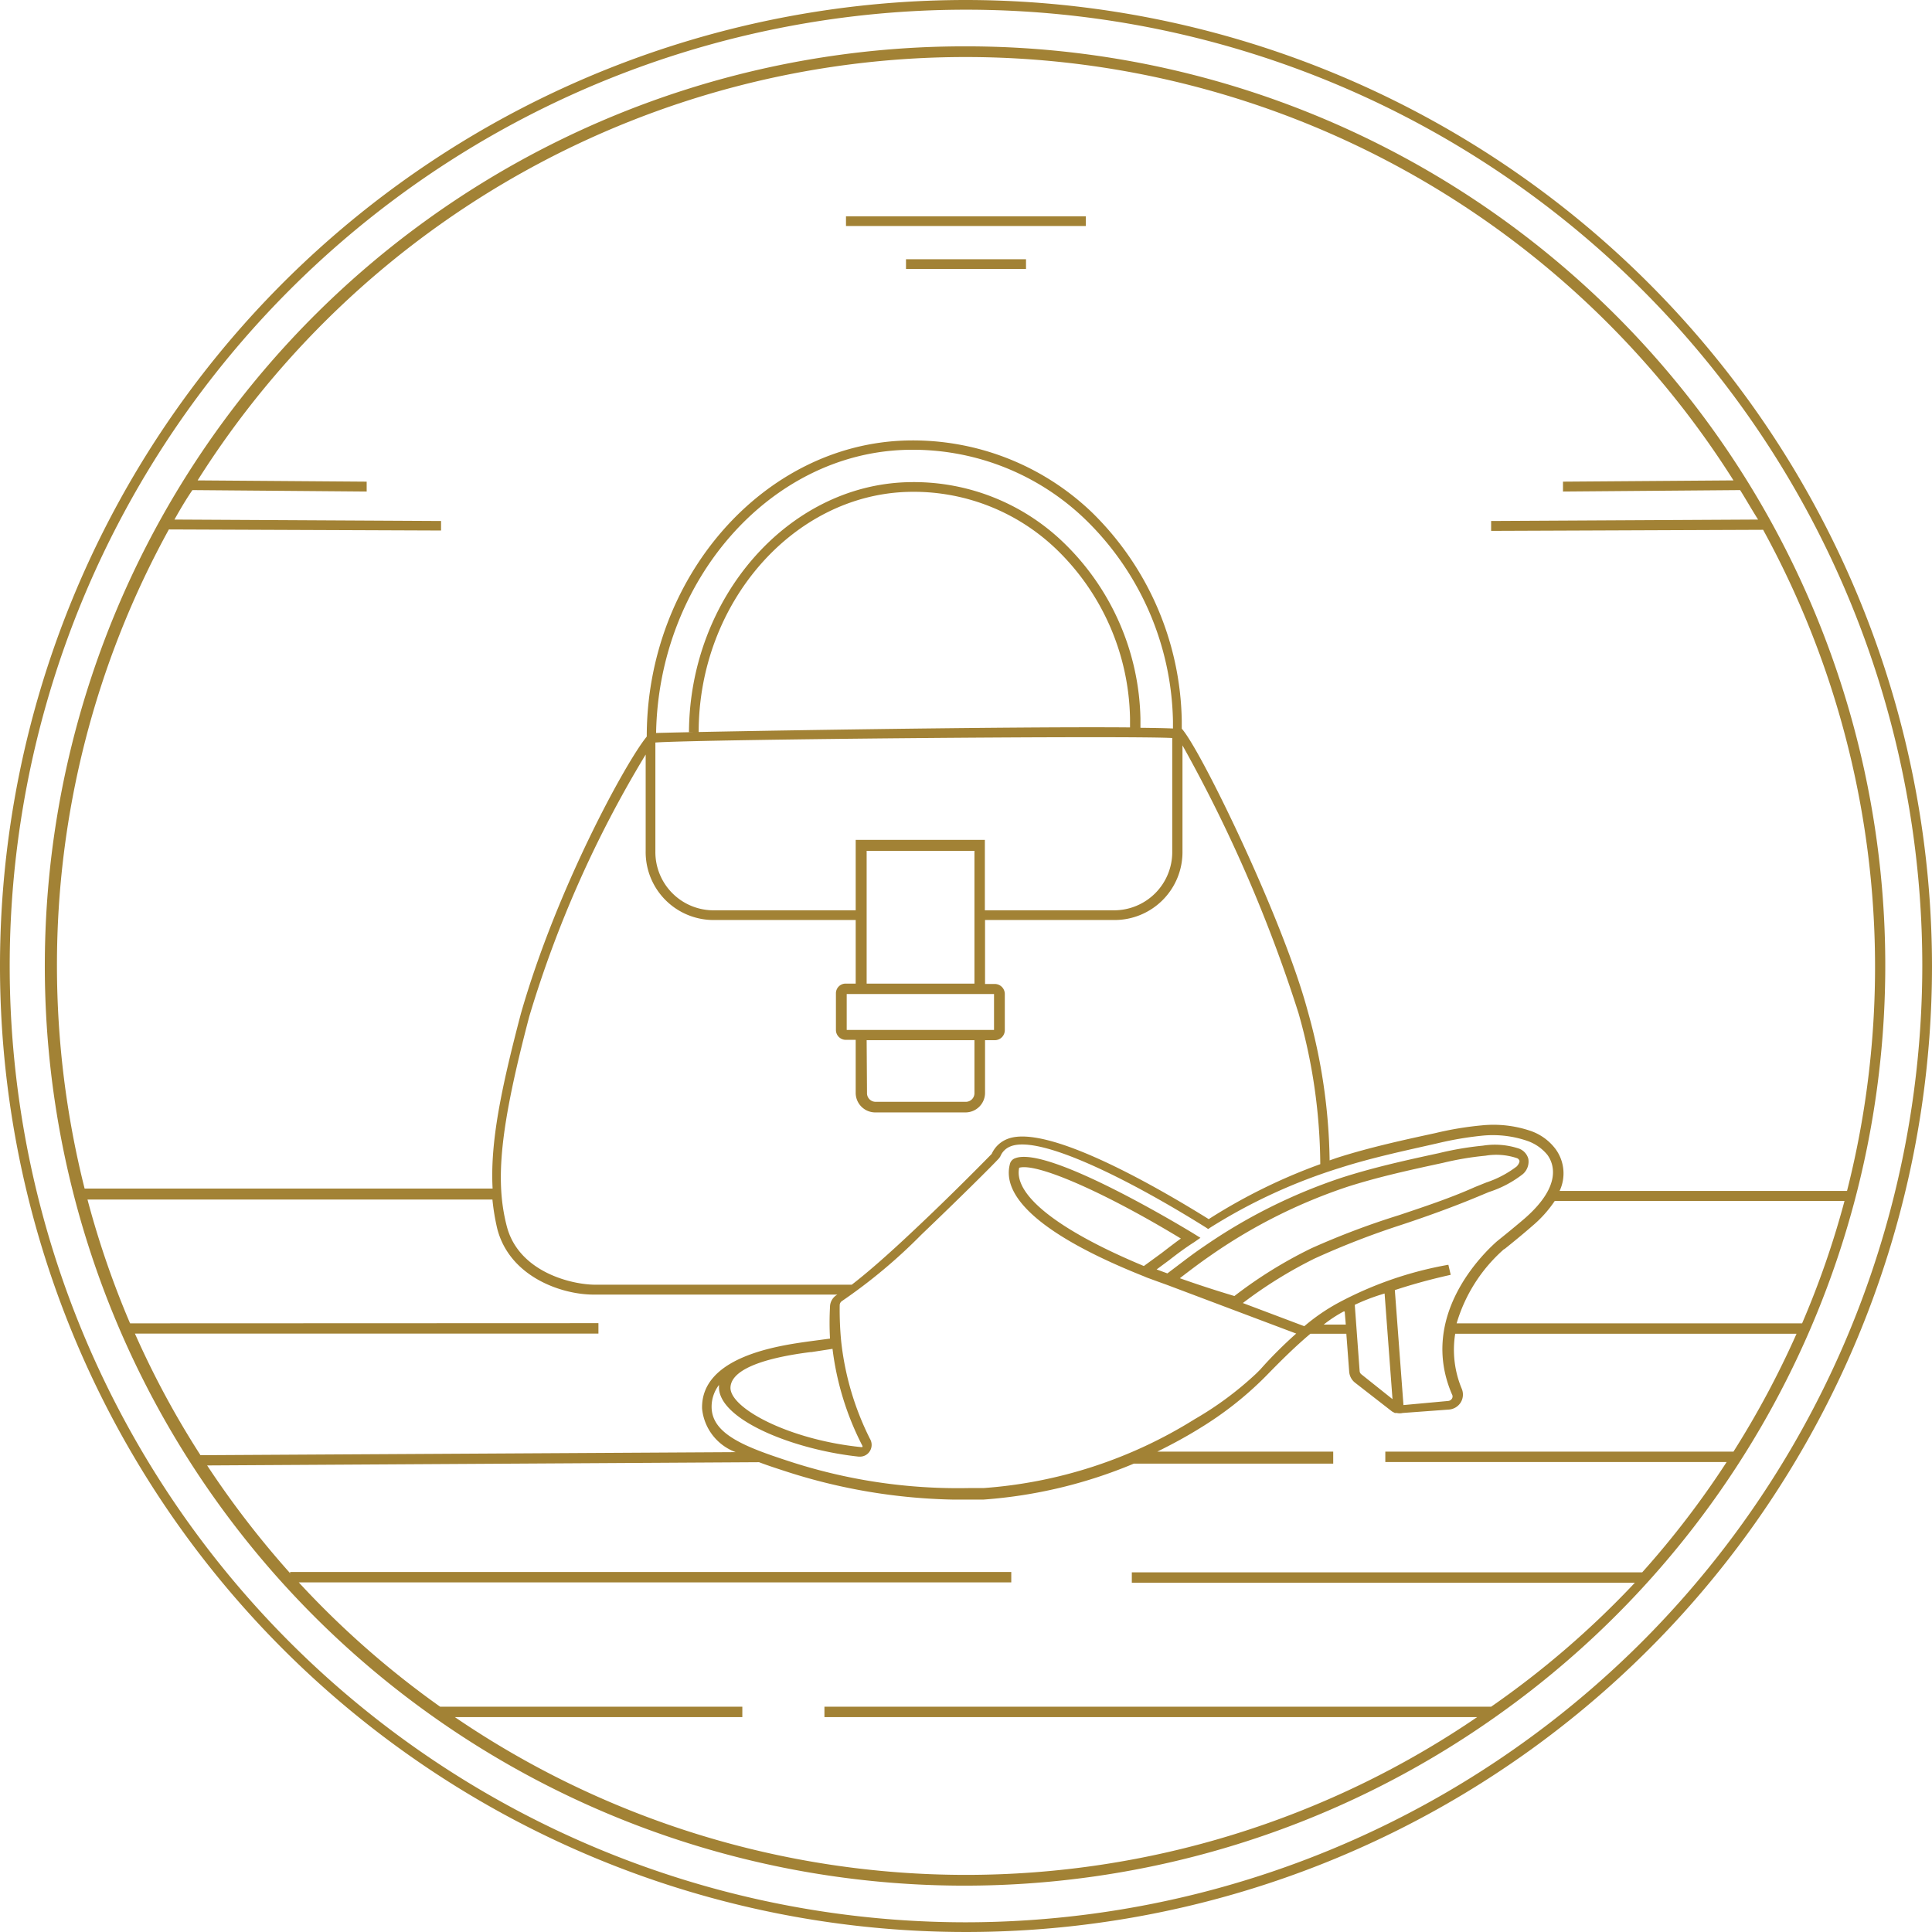 <svg xmlns="http://www.w3.org/2000/svg" viewBox="0 0 107.54 107.54"><defs><style>.cls-1{fill:#a28235;}</style></defs><title>women_tours</title><g id="Layer_2" data-name="Layer 2"><g id="Layer_1-2" data-name="Layer 1"><rect class="cls-1" x="47.09" y="12.04" width="13.35" height="0.54"/><rect class="cls-1" x="50.43" y="14.43" width="6.68" height="0.54"/><path class="cls-1" d="M53.77,0a53.77,53.77,0,1,0,53.77,53.77A53.83,53.83,0,0,0,53.77,0Zm0,107A53.23,53.23,0,1,1,107,53.77,53.29,53.29,0,0,1,53.77,107Z"/><path class="cls-1" d="M53.77,2.58a51.19,51.19,0,1,0,29.45,93h0a51.16,51.16,0,0,0-29.47-93ZM9.4,29.47l15.15.06V29L9.71,28.92c.31-.55.63-1.1,1-1.64l9.7.08v-.55L11,26.74a50.55,50.55,0,0,1,85.49,0L87,26.81v.55l9.86-.08c.34.54.65,1.09,1,1.64L83,29v.55l15.14-.06a50.62,50.62,0,0,1,4.67,36.8h-16a2.29,2.29,0,0,0-.23-2.34,2.94,2.94,0,0,0-1.38-1,6.42,6.42,0,0,0-2.71-.31,18.18,18.18,0,0,0-2.59.43c-1.61.35-3.62.78-5.49,1.38l-.4.14a32,32,0,0,0-1.23-8.35c-1.36-5.06-5.93-14.49-7-15.68v-.43a16.61,16.61,0,0,0-5-11.61,14.39,14.39,0,0,0-10.34-4C42.5,24.73,36,32.14,36,41h0c-1.15,1.4-5,8.42-7,15.4-1.12,4.25-1.72,7.22-1.58,9.76H4.71A50.91,50.91,0,0,1,3.17,53.77,50.28,50.28,0,0,1,9.4,29.47ZM74.79,73l.06,0,.06.73H73.68A7.46,7.46,0,0,1,74.79,73Zm2.28-1,.44,5.88L75.78,76.5a.26.26,0,0,1-.1-.19l-.27-3.68C75.77,72.46,76.32,72.22,77.07,72Zm1.05,6.21-.48-6.4c.82-.27,1.85-.57,3.11-.85l-.13-.56a20.49,20.49,0,0,0-6.11,2.11,11,11,0,0,0-1.91,1.31l-3.42-1.29a24.54,24.54,0,0,1,4-2.48A45.32,45.32,0,0,1,78,68.18c1.42-.47,2.89-1,4.28-1.58l.6-.25a6.07,6.07,0,0,0,1.89-1,.92.92,0,0,0,.3-.85.84.84,0,0,0-.53-.57,4.25,4.25,0,0,0-2-.16,17.57,17.57,0,0,0-2.46.42c-2,.43-3.67.81-5.36,1.35A30.17,30.17,0,0,0,67,69.39c-.54.36-1.08.78-1.61,1.18l-.41.31-.6-.22.69-.51c.46-.36.93-.71,1.39-1l.36-.25-.37-.23c-.33-.2-8.09-4.93-9.94-4.2a.45.45,0,0,0-.3.34c-.49,1.94,2.1,4.1,7.48,6.24l.14.06h0l.6.22h0l.5.18.16.06,7.06,2.66c-.72.64-1.41,1.33-2,2l-.21.21A18.57,18.57,0,0,1,66.49,79a25.62,25.62,0,0,1-11.75,3.83l-.84,0a30.19,30.19,0,0,1-10-1.5c-2.42-.79-4.27-1.5-4.29-3a2,2,0,0,1,.41-1.24s0,.09,0,.13c0,1.8,4.12,3.47,7.78,3.86h.07a.64.64,0,0,0,.55-.31.66.66,0,0,0,0-.69,15.89,15.89,0,0,1-1.6-5.44,18.36,18.36,0,0,1-.08-2,.29.29,0,0,1,.14-.23,29.76,29.76,0,0,0,4.4-3.68c2-1.91,4-3.89,4.34-4.27l.06-.09a1,1,0,0,1,.57-.56c1.64-.66,6.68,1.89,10.85,4.5l.15.1.15-.1A30.56,30.56,0,0,1,74.61,65c1.84-.59,3.83-1,5.44-1.37a18.63,18.63,0,0,1,2.5-.42A5.89,5.89,0,0,1,85,63.5a2.51,2.51,0,0,1,1.13.78c.33.45.87,1.68-1.26,3.54-.65.56-1.53,1.26-1.54,1.27-.75.66-4.39,4.15-2.51,8.52a.23.23,0,0,1,0,.24.28.28,0,0,1-.2.13Zm-12.53-7,.12-.09c.52-.4,1.06-.81,1.58-1.17A29.72,29.72,0,0,1,75,66.06c1.66-.53,3.31-.9,5.31-1.33a16.76,16.76,0,0,1,2.37-.4,3.63,3.63,0,0,1,1.74.13.23.23,0,0,1,.16.16c0,.11-.09.24-.16.31a5.81,5.81,0,0,1-1.69.89l-.62.25c-1.36.61-2.81,1.09-4.24,1.57A43.52,43.52,0,0,0,73,69.48a24.64,24.64,0,0,0-4.29,2.66C67.61,71.81,66.57,71.47,65.59,71.12ZM56.73,65c1-.29,4.83,1.41,9,3.94-.36.26-.71.53-1.06.8l-1,.73C58.94,68.5,56.4,66.52,56.73,65Zm0,0h0l-.1-.27ZM7.24,73.66a50.43,50.43,0,0,1-2.37-6.89H27.41a12.32,12.32,0,0,0,.27,1.63c.7,2.69,3.6,3.66,5.35,3.66H46.61a.79.79,0,0,0-.41.69,16.2,16.2,0,0,0,0,1.76l-1.2.16H45c-1.63.23-6,.83-5.92,3.74a2.88,2.88,0,0,0,1.87,2.42L11.16,81a49.5,49.5,0,0,1-3.65-6.77h25.8v-.58Zm41-15.76h6v2.93a.48.48,0,0,1-.49.5h-5a.48.48,0,0,1-.49-.5Zm-1.11-.57v-2l8.2,0,0,2Zm1.11-2.58V47.36h6v7.39Zm-.61-8v3.92H39.76a3.24,3.24,0,0,1-3.28-3.28V41.65c0-.1,0-.21,0-.32,2.67-.18,26.36-.39,28.77-.25,0,.92,0,4.38,0,6.31A3.24,3.24,0,0,1,62,50.67H54.82V46.75Zm15.85-6.24c0-.11,0-.22,0-.32V40a14,14,0,0,0-4.25-9.77,12,12,0,0,0-8.71-3.39c-6.67.18-12.13,6.43-12.17,13.91h.54c0-7.19,5.26-13.19,11.64-13.37a11.46,11.46,0,0,1,8.32,3.24A13.4,13.4,0,0,1,62.9,40v.49c-6.75-.06-23.77.23-26.38.31.15-8.5,6.34-15.55,13.9-15.76a13.83,13.83,0,0,1,10,3.88,16.05,16.05,0,0,1,4.87,11.22v.41C64.88,40.53,64.27,40.52,63.46,40.51Zm-23.7,10.7h7.85v3.54h-.55a.54.54,0,0,0-.55.56v2a.55.55,0,0,0,.55.57h.55v2.93a1.09,1.09,0,0,0,1.1,1.11h5a1.09,1.09,0,0,0,1.1-1.11V57.9h.53a.56.56,0,0,0,.57-.57v-2a.56.56,0,0,0-.57-.56h-.53V51.21H62a3.78,3.78,0,0,0,3.82-3.82c0-3.38,0-5.06,0-5.9A80.28,80.28,0,0,1,72.28,56.4a31.25,31.25,0,0,1,1.21,8.4,31.35,31.35,0,0,0-6.21,3.06c-2.76-1.72-9-5.35-11.21-4.46a1.58,1.58,0,0,0-.87.83c-.45.46-2.33,2.37-4.29,4.21-1.5,1.42-2.69,2.45-3.5,3.07H33.14c-1.33,0-4.27-.71-4.93-3.25s-.38-5.48,1.25-11.68A62.89,62.89,0,0,1,35.94,42v5.36A3.78,3.78,0,0,0,39.76,51.21Zm6.56,23.87A16,16,0,0,0,48,80.47a.08.08,0,0,1,0,.08s0,0-.07,0c-4-.41-7.25-2.14-7.27-3.29,0-.93,1.53-1.63,4.46-2h.05Zm37.4-5.55s.89-.71,1.54-1.28a6.68,6.68,0,0,0,1.26-1.4h16.13a49.79,49.79,0,0,1-2.36,6.81H81.08A8.8,8.8,0,0,1,83.72,69.53ZM83,95H45.89v.58H82.22a50.48,50.48,0,0,1-56.9,0h16V95H24.5a50.35,50.35,0,0,1-7.87-6.92H56.29v-.58H16.15v.07a51.61,51.61,0,0,1-4.62-6l30.72-.18c.5.19,1,.35,1.52.52h0A32.1,32.1,0,0,0,53,83.47c.31,0,.6,0,.9,0s.57,0,.85,0a26.52,26.52,0,0,0,8.36-2h11.1V80.8H64.42c.81-.4,1.61-.83,2.38-1.31a19.24,19.24,0,0,0,3.49-2.72l.21-.21c.73-.75,1.57-1.59,2.44-2.32h2l.16,2.12a.86.86,0,0,0,.32.6l2.07,1.61.15.08.11,0a.69.69,0,0,0,.32,0l2.58-.19a.85.85,0,0,0,.66-.4.84.84,0,0,0,.05-.77A5.63,5.63,0,0,1,81,74.24H100a50.9,50.9,0,0,1-3.51,6.56H77.11v.58h19a50.13,50.13,0,0,1-4.7,6.14H63v.58h28A50.35,50.35,0,0,1,83,95Z"/></g></g></svg>